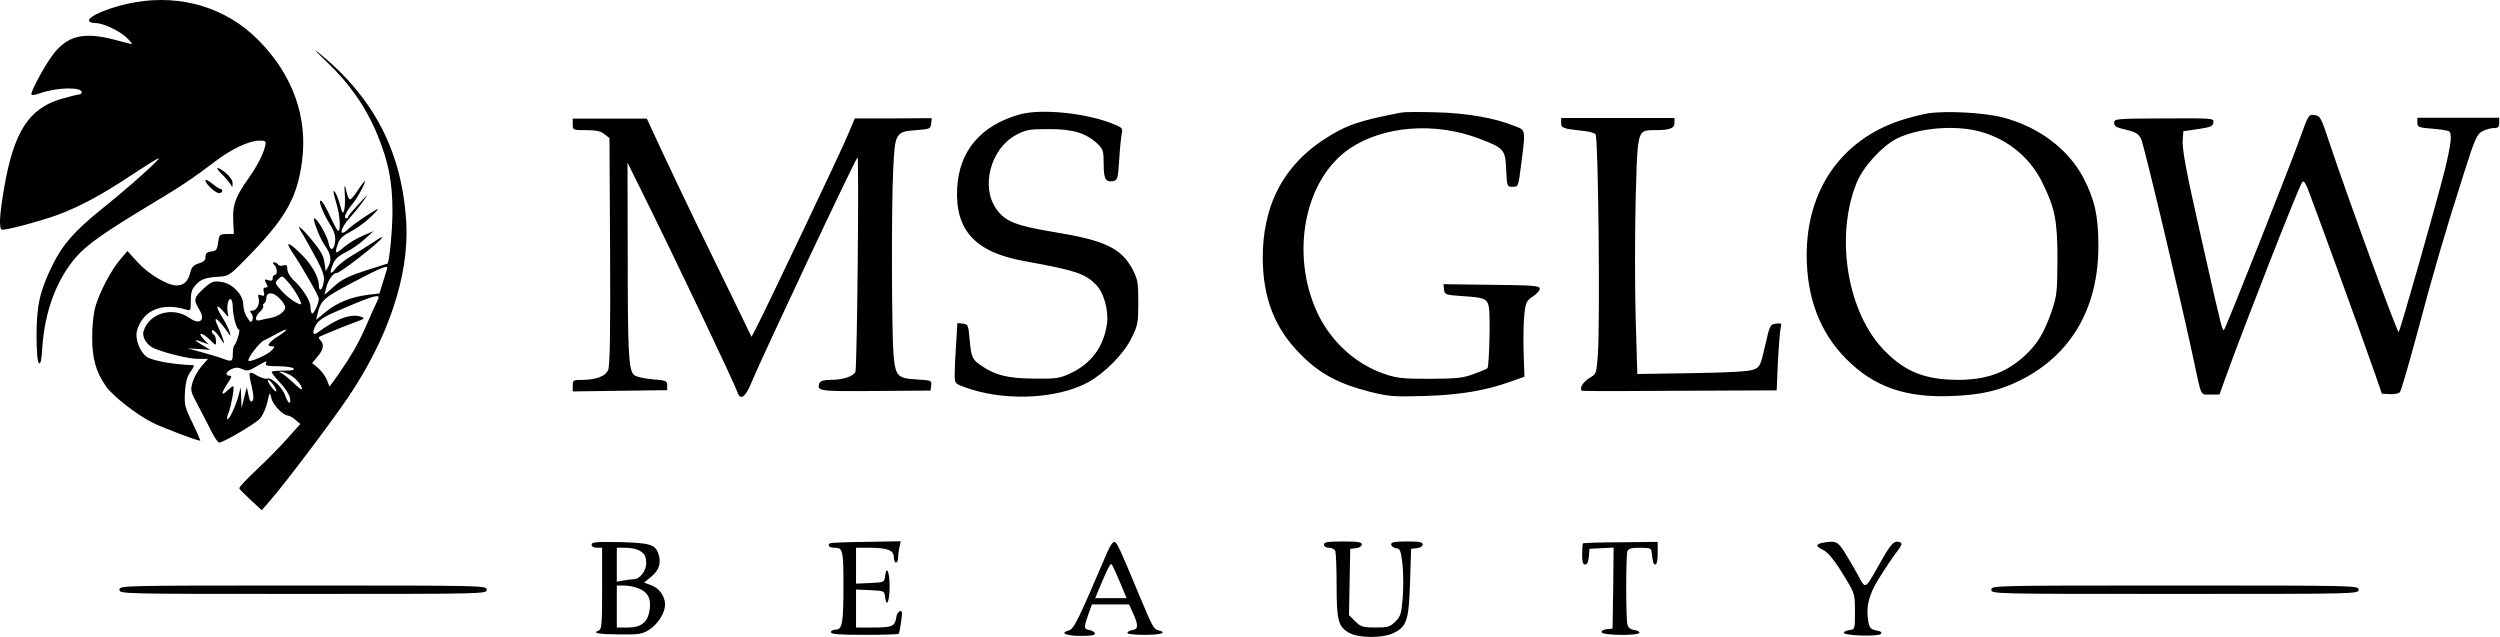 <svg width="785" height="200" viewBox="0 0 785 200" fill="none" xmlns="http://www.w3.org/2000/svg">
<path fill-rule="evenodd" clip-rule="evenodd" d="M28.02 6.666C27.098 5.216 35.137 1.922 42.648 0.67C57.145 -1.768 71.115 2.515 80.999 12.465C91.872 23.337 96.682 36.714 94.837 50.618C93.387 61.754 89.895 68.08 79.154 79.282C72.367 86.332 71.972 86.662 69.138 86.859C64.591 87.123 63.208 87.584 61.494 89.429C60.242 90.747 59.913 91.867 59.913 94.437C59.913 97.534 59.847 97.666 58.463 97.205C50.688 94.833 44.691 97.534 42.978 103.992C42.385 106.496 43.901 110.515 46.075 112.031C47.788 113.283 54.51 114.469 60.77 114.667C61.099 114.667 60.638 115.655 59.781 116.775C58.661 118.357 58.266 120.07 58.068 123.233C57.87 127.121 58.068 127.977 60.506 132.92C61.956 135.951 63.01 138.389 62.878 138.389C61.89 138.389 51.083 134.303 48.052 132.788C42.978 130.284 35.4 124.353 33.292 121.322C30.129 116.775 28.942 112.624 28.942 105.903C28.942 102.213 29.338 98.325 29.997 96.15C31.315 91.604 34.939 84.751 37.772 81.456L40.013 78.82L43.307 82.445C46.734 86.135 52.599 89.627 55.432 89.627C57.672 89.627 59.056 88.375 59.715 85.673C60.176 83.828 60.77 83.235 62.417 82.708C63.998 82.247 64.525 81.72 64.525 80.665C64.525 79.545 64.987 79.15 66.371 78.952C67.886 78.754 68.216 78.425 68.479 76.119C68.809 73.681 68.94 73.549 71.115 73.483H73.421L73.224 69.068C73.026 64.258 73.948 61.754 78.1 55.889C80.67 52.265 82.646 48.509 83.239 45.939C83.635 44.292 83.503 44.16 81.394 44.16C78.297 44.16 72.762 46.73 67.754 50.552C59.913 56.482 56.882 58.459 46.668 64.587C32.699 73.022 27.361 76.778 23.935 80.665C17.872 87.584 14.116 97.6 13.326 108.605C13.062 113.019 12.732 114.535 12.205 114.008C11.744 113.547 11.48 110.186 11.48 105.244C11.48 95.887 12.535 91.34 16.423 83.367C19.651 76.778 23.341 72.56 32.171 65.444C40.013 59.184 50.226 50.09 49.831 49.695C49.699 49.563 45.812 52.001 41.199 55.032C32.04 61.161 24.725 65.048 17.872 67.552C11.744 69.727 1.201 72.495 0.542 72.099C-0.38 71.572 -0.117 67.223 1.267 59.184C4.298 41.458 8.977 34.078 19.256 31.047C21.826 30.322 24.396 29.663 24.857 29.663C25.253 29.663 25.648 29.4 25.648 29.004C25.648 27.225 17.872 27.423 12.601 29.268C11.019 29.861 9.833 29.993 9.833 29.597C9.833 28.345 13.985 20.701 16.488 17.341C21.101 11.147 26.241 9.895 36.191 12.531C38.893 13.255 41.265 13.848 41.397 13.848C41.594 13.848 41.001 13.058 40.079 12.135C38.168 10.027 32.567 7.259 30.129 7.259C29.14 7.259 28.218 6.996 28.02 6.666ZM118.559 42.447C115.001 33.749 109.795 26.237 102.547 19.384C99.252 16.221 98.066 14.903 99.977 16.485C117.57 30.784 126.334 47.85 127.586 70.188C128.443 86.596 121.854 106.299 109.136 125.012C103.93 132.722 89.236 152.161 84.887 157.103L82.185 160.2L78.759 157.037C76.914 155.324 75.266 153.677 75.135 153.347C75.003 153.018 77.573 150.316 80.736 147.351C83.964 144.32 88.313 139.905 90.422 137.467L94.31 133.117L92.728 131.8C91.938 131.075 90.883 130.548 90.422 130.482C88.906 130.482 85.678 127.121 85.216 125.012C84.697 122.935 84.689 122.968 83.933 126.311L83.898 126.462C83.437 128.439 82.383 130.679 81.526 131.536C79.879 133.249 69.929 139.048 68.809 138.982C68.479 138.982 67.359 137.467 66.436 135.556C65.591 133.804 63.914 130.612 62.575 128.062L62.574 128.06L62.573 128.059L62.572 128.057L62.219 127.385C59.781 122.838 59.715 122.509 60.506 119.939C60.901 118.489 62.219 116.249 63.273 114.997L65.316 112.69H62.285C59.452 112.69 52.73 111.109 48.579 109.461C46.207 108.539 44.494 105.903 45.087 103.992C46.8 98.325 54.18 96.151 59.386 99.775C62.68 102.147 64.657 100.632 62.614 97.271C60.704 94.174 60.835 93.449 63.932 90.616C66.436 88.375 66.964 88.178 69.402 88.507C72.96 88.968 76.386 92.527 76.386 95.689C76.386 96.876 76.914 98.721 77.638 99.709C78.627 101.291 78.89 101.422 79.286 100.434C79.484 99.841 79.352 98.918 78.956 98.457C78.363 97.732 78.429 97.535 79.22 97.535C80.604 97.535 81.658 95.492 81.197 93.647C80.933 92.527 81.065 92.329 81.987 92.724C82.976 93.054 83.108 92.856 82.844 91.736C82.581 90.748 82.712 90.286 83.371 90.286C84.162 90.286 84.162 90.023 83.569 88.902C82.91 87.65 83.042 87.585 84.228 87.98C85.216 88.309 85.612 88.112 85.612 87.387C85.612 86.794 85.941 86.332 86.271 86.332C87.193 86.332 87.127 84.158 86.139 83.17C85.546 82.577 85.546 82.379 86.073 82.379C86.534 82.379 87.061 82.708 87.259 83.038C87.523 83.433 88.247 83.565 88.972 83.367C89.961 83.038 90.224 83.301 90.224 84.553C90.224 85.41 91.015 86.794 91.938 87.716C94.903 90.418 97.473 94.372 97.473 96.217C97.473 97.205 97.67 98.194 97.934 98.391C98.395 98.918 100.108 95.36 100.108 93.779C100.108 92.922 95.1 84.158 91.74 79.15C89.433 75.724 90.554 75.855 94.244 79.48C97.736 82.774 100.043 86.86 100.108 89.43C100.108 91.802 101.229 91.209 101.624 88.639C101.953 86.794 101.492 85.344 99.384 81.325C97.934 78.623 96.023 75.196 95.166 73.747C92.728 69.925 94.046 70.716 98 75.46C100.636 78.623 101.624 80.402 101.888 82.445L102.283 85.212L103.205 83.433C104.194 81.522 103.864 79.743 102.019 77.107C100.504 75.065 98 68.541 98.659 68.541C99.581 68.541 102.744 74.01 103.14 76.251C103.667 79.084 104.985 78.689 105.248 75.658C105.38 74.01 104.919 72.429 103.403 70.123C101.097 66.367 99.581 62.017 101.031 63.204C101.492 63.599 102.744 65.839 103.798 68.212C104.853 70.518 105.907 72.495 106.237 72.495C107.027 72.495 106.764 67.619 105.709 64.192C105.182 62.413 104.721 60.634 104.721 60.304C104.721 58.986 106.105 61.688 106.83 64.522C107.423 66.894 107.686 67.223 108.016 66.169C108.279 65.51 108.411 63.27 108.279 61.293C108.016 57.603 108.213 57.471 108.938 60.766C109.202 61.82 109.597 62.611 109.927 62.611C110.256 62.611 111.442 61.227 112.562 59.448C113.683 57.734 114.605 56.614 114.605 56.878C114.605 57.8 112.101 62.413 110.454 64.324C108.609 66.564 107.818 68.541 108.675 68.541C109.07 68.541 109.334 68.343 109.334 68.014C109.334 67.75 110.915 65.905 112.76 63.928C115.462 60.963 115.791 60.766 114.21 62.94C113.221 64.39 111.245 66.828 109.861 68.343C106.566 72.034 106.302 74.867 109.531 71.77C110.915 70.452 116.318 66.762 118.559 65.642C119.086 65.378 118.098 66.498 116.318 68.212C114.539 69.925 111.64 71.968 109.927 72.824C107.686 73.944 106.632 74.999 106.105 76.514C104.985 79.809 105.182 80.007 107.95 77.635C109.334 76.448 112.035 74.801 113.946 74.01L117.307 72.561L114.473 75.13C112.892 76.58 110.256 78.425 108.543 79.216C106.302 80.336 105.182 81.325 104.523 83.038C103.271 85.937 103.798 86.53 105.446 84.224C106.171 83.301 108.279 81.588 110.19 80.468C112.035 79.348 115.264 77.371 117.241 76.053C119.218 74.669 120.47 74.076 119.943 74.735C118.098 76.975 106.83 85.674 105.841 85.674C104.589 85.674 103.008 87.848 102.349 90.616L101.888 92.593L104.985 89.825C107.357 87.716 109.531 86.662 114.803 84.949C117.258 84.204 119.45 83.488 120.662 83.092L120.662 83.091L120.663 83.091C121.273 82.892 121.634 82.774 121.656 82.774C122.249 82.379 123.237 72.297 123.237 66.301C123.237 57.273 121.985 50.816 118.559 42.447ZM120.206 88.705C120.799 86.86 121.392 84.949 121.524 84.487C122.051 83.038 120.272 83.697 110.981 88.573C101.69 93.449 100.767 94.24 99.713 98.457L99.252 100.434L102.283 97.93C105.841 95.031 110.19 93.251 115.396 92.593L119.152 92.131L120.206 88.705ZM94.507 95.558C94.705 95.558 94.31 94.438 93.585 93.054C92.86 91.736 91.476 89.693 90.422 88.507C88.643 86.464 88.511 86.464 87.391 87.65C86.205 88.771 86.271 88.902 88.313 91.209C90.158 93.317 93.321 95.558 94.507 95.558ZM84.953 99.841C87.523 99.314 89.565 97.798 89.565 96.48C89.565 95.953 88.775 94.701 87.786 93.713C85.809 91.604 83.635 91.604 83.635 93.581C83.635 94.24 83.305 95.031 82.976 95.228C82.581 95.492 82.449 95.887 82.646 96.151C82.778 96.48 82.383 97.205 81.658 97.864C80.011 99.38 79.945 101.027 81.526 100.566C81.652 100.538 81.822 100.498 82.024 100.451C82.775 100.275 83.966 99.997 84.953 99.841ZM116.911 97.864C117.57 96.414 118.361 94.701 118.691 94.042C119.613 92.197 117.636 92.658 108.675 96.48C101.822 99.314 100.24 100.302 99.186 102.081C97.934 104.256 98.198 105.574 99.713 104.453C105.709 99.973 110.388 98.325 113.551 99.511C114.605 99.907 114.342 100.17 111.903 101.027C108.279 102.345 100.57 105.508 100.174 105.837C99.977 106.035 100.24 106.496 100.636 106.892C101.888 108.144 101.558 109.791 99.713 111.965L98 114.008L99.779 115.458C100.767 116.249 102.019 117.896 102.547 119.082L103.469 121.388L104.655 119.807C105.314 118.95 107.291 116.051 109.07 113.349C111.969 108.802 113.551 105.771 116.911 97.864ZM75.003 103.465C74.278 103.465 73.092 99.116 73.092 96.414C73.092 95.294 72.828 94.174 72.499 93.976C71.708 93.449 71.115 96.151 71.51 98.194C71.657 98.927 71.738 99.334 71.638 99.385C71.513 99.449 71.106 98.961 70.192 97.864L70.192 97.864C67.82 95.097 67.557 96.085 69.731 99.511C71.708 102.543 73.355 107.155 71.642 104.519C68.281 99.709 66.568 98.655 68.479 102.608C69.138 103.992 69.863 105.837 70.126 106.76C70.522 108.209 70.39 108.144 69.27 106.364C67.82 104.124 66.502 103.004 66.502 104.058C66.502 104.388 66.832 104.915 67.161 105.112C67.557 105.31 67.82 106.233 67.82 107.089C67.82 107.73 67.82 108.1 67.676 108.169C67.479 108.263 67.013 107.797 65.909 106.694C63.537 104.322 61.692 104.124 63.932 106.496L65.514 108.144L63.669 107.485C60.77 106.364 60.704 106.628 63.471 108.341L66.041 109.857L62.483 109.593L58.925 109.396L63.537 110.648C66.107 111.372 69.006 112.229 69.995 112.624C72.762 113.679 73.092 113.547 73.092 111.175C73.092 109.923 73.289 108.737 73.553 108.473C74.344 107.682 75.596 103.465 75.003 103.465ZM85.414 108.737C83.503 108.737 84.162 107.616 87.457 105.508C90.883 103.267 90.554 102.74 86.93 104.783C86.605 104.954 86.244 105.147 85.873 105.346C84.812 105.915 83.659 106.533 82.976 106.826C81.394 107.551 77.507 112.69 78.034 113.283C78.561 113.81 84.162 111.306 85.282 110.054C86.337 108.868 86.402 108.737 85.414 108.737ZM87.325 114.997C84.228 114.997 83.24 114.799 83.437 114.206L83.465 114.131L83.465 114.131L83.466 114.131L83.466 114.13L83.466 114.13L83.466 114.13C83.588 113.806 83.667 113.595 83.6 113.524C83.473 113.392 82.824 113.761 80.955 114.825L80.538 115.062C78.231 116.446 77.573 116.578 76.123 115.919C74.805 115.326 74.014 115.326 72.762 115.853C70.917 116.71 70.522 117.962 72.103 117.962C72.894 117.962 72.762 118.489 71.444 120.4C69.402 123.497 69.336 124.551 71.313 122.706C72.169 121.915 73.026 121.257 73.224 121.257C73.685 121.257 72.696 127.121 71.84 129.427C71.379 130.482 71.181 131.47 71.379 131.602C71.84 132.063 73.882 127.846 74.805 124.551L75.596 121.586L75.728 124.881L75.859 128.175L76.65 124.881L77.507 121.586L78.034 124.09C78.363 125.869 78.759 126.396 79.22 125.935C79.681 125.474 79.681 124.222 79.154 121.85C77.902 116.512 77.968 116.314 80.67 117.896C81.922 118.621 83.371 119.082 83.898 118.884C85.216 118.357 88.709 121.652 89.565 124.222C90.488 126.923 91.542 127.319 91.015 124.815C90.817 123.826 89.433 121.718 87.852 120.07C86.271 118.423 85.15 116.908 85.348 116.71C85.546 116.512 87.259 116.38 89.236 116.38C91.74 116.38 92.597 116.183 92.135 115.656C91.806 115.326 89.565 114.997 87.325 114.997ZM94.837 122.179C94.837 120.993 92.794 118.621 90.883 117.632C89.829 117.105 88.577 116.644 88.116 116.71C87.523 116.71 87.588 116.842 88.247 117.105C88.775 117.303 90.488 118.687 92.069 120.136C93.585 121.652 94.837 122.574 94.837 122.179ZM85.019 121.257C86.798 123.629 87.523 123.431 85.941 120.993C85.282 120.07 84.557 119.28 84.228 119.28C83.898 119.28 84.228 120.136 85.019 121.257ZM320.195 35.923C308.005 39.35 301.152 47.389 300.559 59.052C299.834 72.297 306.226 79.216 321.645 81.984C337.921 84.949 340.623 85.871 344.115 89.364C346.553 91.736 348.134 97.403 347.607 101.554C346.619 108.802 342.731 114.14 336.076 117.237C332.715 118.818 331.661 118.95 324.808 118.884C316.571 118.818 312.617 117.896 308.203 114.865C305.237 112.888 304.974 112.229 304.447 106.43C304.051 102.081 303.985 101.818 302.338 101.62L300.625 101.422L300.229 107.88C299.966 111.438 299.768 115.721 299.768 117.369C299.768 120.334 299.834 120.466 302.602 121.454C314.726 126.067 331.529 125.474 341.611 120.07C346.883 117.171 352.813 111.175 355.251 106.233C357.294 102.147 357.426 101.422 357.426 94.899C357.426 88.639 357.228 87.65 355.646 84.619C352.088 77.898 346.948 75.46 330.738 72.824C319.141 70.913 315.649 69.529 312.947 65.773C307.807 58.723 311.036 46.598 319.141 42.315C322.172 40.734 323.161 40.536 329.421 40.536C336.998 40.536 341.084 41.788 344.774 45.28C346.355 46.862 346.553 47.521 346.553 51.408C346.553 56.153 347.146 57.273 349.452 56.878C350.902 56.614 351.034 56.153 351.429 50.222C351.627 46.664 352.022 43.04 352.22 41.986C352.615 40.404 352.352 40.075 350.111 39.152C341.677 35.528 327.114 34.012 320.195 35.923ZM415.742 43.765C422.661 39.284 426.615 37.9 440.123 35.33C441.046 35.133 445.922 35.133 450.996 35.264C460.55 35.528 469.117 36.978 475.376 39.482C475.523 39.537 475.663 39.59 475.798 39.64C476.84 40.03 477.544 40.294 477.981 40.793C478.894 41.837 478.63 43.91 477.813 50.321V50.322C477.751 50.812 477.685 51.327 477.617 51.87L477.605 51.964C476.76 58.592 476.752 58.657 474.981 58.657C473.205 58.657 473.202 58.591 472.94 53.349L472.938 53.319C472.675 46.993 472.345 46.532 464.57 43.567C450.666 38.23 434.39 39.482 423.781 46.664C409.548 56.35 405.001 79.875 413.765 98.457C417.983 107.287 425.692 114.337 434.588 117.369C438.607 118.752 440.255 118.95 449.019 118.95C457.519 118.884 459.43 118.687 462.791 117.435C464.899 116.644 466.876 115.853 467.074 115.589C467.601 115.062 467.996 99.116 467.535 96.546C467.008 93.778 466.085 93.383 459.232 92.988C453.829 92.592 453.631 92.526 453.434 90.945L453.236 89.232L468.26 89.429C480.977 89.561 483.284 89.693 483.481 90.55C483.613 91.077 482.691 92.197 481.373 93.054C479.33 94.437 479.067 94.965 478.671 98.457C478.408 100.566 478.276 105.903 478.408 110.318L478.671 118.291L474.388 119.807C466.349 122.706 458.244 124.024 447.042 124.353C437.355 124.617 435.972 124.485 429.975 122.97C420.223 120.466 414.358 117.303 408.494 111.372C400.257 103.201 396.501 93.515 396.501 80.731C396.501 73.417 397.951 66.366 400.586 60.831C403.749 54.044 408.889 48.245 415.742 43.765ZM605.386 35.594C603.343 35.923 599.324 36.978 596.49 37.9C578.106 44.094 567.299 59.711 567.299 80.073C567.299 93.515 571.45 104.387 579.753 112.756C588.517 121.52 598.335 124.947 612.964 124.353C621.991 124.024 627.922 122.64 634.379 119.411C650.326 111.438 658.892 96.744 658.892 77.305C658.892 67.816 657.772 62.808 654.214 55.889C649.469 46.796 640.046 39.745 628.778 36.846C622.848 35.33 610.987 34.737 605.386 35.594ZM620.146 40.931C629.503 42.974 637.213 48.904 641.364 57.471C645.318 65.51 646.043 69.398 646.043 81.72C645.977 91.802 645.845 92.988 644.198 97.798C641.826 104.585 639.783 107.946 635.895 111.57C630.096 116.973 623.836 119.28 614.743 119.28C604.595 119.214 598.401 116.842 591.944 110.318C580.148 98.589 576.063 74.537 582.982 57.405C584.893 52.529 590.889 45.939 595.502 43.567C601.762 40.404 612.239 39.284 620.146 40.931ZM698.429 103.399C699.549 101.488 718.856 52.595 721.821 44.424C724.852 35.923 724.918 35.858 726.763 36.121C728.542 36.385 728.806 36.846 731.31 44.424C737.109 61.82 752.792 104.717 753.187 104.256C753.714 103.663 764.916 64.258 767.618 53.583C769.66 45.215 770.056 41.854 768.936 41.195C768.606 40.997 766.234 40.602 763.664 40.404C759.381 40.075 759.052 39.877 759.052 38.493V36.978H771.901H784.75V38.625C784.75 39.877 784.421 40.206 783.103 40.206C782.115 40.206 780.533 40.668 779.479 41.195C777.766 42.117 777.172 43.37 773.614 54.572C767.486 73.879 764.125 85.278 759.052 104.453C756.416 114.206 753.978 122.64 753.582 123.102C753.253 123.563 751.803 123.892 750.419 123.761L747.915 123.629L745.873 117.698C741.787 105.969 725.841 62.215 724.655 59.316C723.6 56.878 723.271 56.548 722.744 57.471C721.03 60.568 704.491 102.806 698.758 118.753L696.913 123.892H694.08C693.838 123.892 693.617 123.897 693.413 123.902C692.756 123.918 692.287 123.929 691.911 123.746C690.97 123.289 690.618 121.619 689.385 115.765L689.385 115.764C689.229 115.027 689.06 114.224 688.874 113.349C685.184 95.821 673.257 45.676 672.335 43.699C671.478 41.986 670.753 41.524 667.59 40.734C664.559 40.075 663.834 39.614 663.834 38.559C663.834 37.307 664.295 37.241 679.517 37.175C695.134 37.109 695.2 37.109 695.002 38.493C694.805 39.679 694.146 39.943 690.192 40.536L685.579 41.195L685.382 43.699C685.118 46.862 686.37 53.451 691.576 76.448C697.77 103.992 697.902 104.388 698.429 103.399ZM179.841 39.02C179.841 40.865 179.906 40.865 184.058 40.865C187.221 40.865 188.67 41.195 189.791 42.117L191.372 43.369L191.57 78.821C191.702 104.388 191.504 114.799 190.977 116.117C190.12 118.159 187.221 119.28 182.674 119.28C180.038 119.28 179.841 119.411 179.841 121.059V122.904L194.667 122.706L209.493 122.508V120.993C209.493 119.609 209.164 119.411 204.749 119.082C201.849 118.818 199.675 118.291 199.016 117.698C197.368 115.985 197.105 110.384 197.105 80.073L197.039 51.079L201.454 59.975C211.668 80.534 230.711 120.532 231.502 123.036C232.424 126.001 234.137 124.749 236.114 119.741C239.343 111.965 268.205 50.618 269.259 49.432C269.786 48.905 269.127 115.655 268.6 116.776C267.875 118.225 264.647 119.28 260.891 119.28C258.716 119.28 257.596 119.609 257.332 120.268C256.41 122.838 257.003 122.904 274.926 122.772L292.19 122.64L292.388 121.059C292.586 119.477 292.454 119.411 287.973 119.148C281.713 118.818 281.12 118.159 280.527 110.845C280 103.201 279.868 65.378 280.461 53.517C280.988 41.722 281.186 41.327 287.71 40.865C291.927 40.536 292.19 40.47 292.388 38.823L292.586 37.109L280.527 37.175H268.403L266.162 42.513C264.119 47.455 241.386 95.228 237.696 102.477L235.983 105.771L229.591 92.593C226.033 85.344 220.761 74.537 217.862 68.541C214.962 62.545 210.481 53.056 207.846 47.455L203.101 37.241H191.504H179.841V39.02ZM497.385 41.129C490.598 40.404 490.203 40.206 490.203 38.559V37.044H507.994H525.786V38.559C525.786 40.272 524.336 40.865 519.723 40.865L519.433 40.865C517.932 40.863 516.86 40.862 516.081 41.339C514.131 42.535 514.02 46.731 513.631 61.434L513.595 62.808C513.332 73.549 513.332 90.22 513.595 99.841L514.122 117.435L531.321 117.171C542.984 116.973 549.178 116.644 550.628 116.051C552.605 115.26 552.802 114.865 554.252 108.539C555.702 102.081 555.833 101.818 557.678 101.62C559.392 101.422 559.523 101.554 559.128 102.938C558.93 103.795 558.535 108.539 558.271 113.481L557.876 122.574L527.631 122.706C511.025 122.838 497.187 122.838 496.858 122.706C495.672 122.311 496.99 119.939 499.098 118.687C501.268 117.438 501.273 117.369 501.731 111.284L501.734 111.241C502.459 100.961 501.866 43.04 501.009 42.183C500.614 41.722 498.967 41.261 497.385 41.129ZM69.533 54.571C70.588 55.56 71.774 56.944 72.235 57.669C73.026 58.986 73.026 58.92 73.026 57.537C73.092 56.746 72.235 55.428 71.049 54.44C68.347 52.133 67.161 52.265 69.533 54.571ZM68.808 60.634C67.622 60.634 64.525 57.734 64.525 56.68C64.525 56.219 65.448 56.68 66.568 57.602C67.688 58.525 68.874 59.316 69.204 59.316C69.533 59.316 69.797 59.579 69.797 59.975C69.797 60.304 69.336 60.634 68.808 60.634ZM185.771 171.007C185.771 171.6 186.43 171.995 187.418 171.995H189.066V184.779C189.066 196.047 188.934 197.628 188.011 197.958C185.837 198.814 187.814 199.144 194.601 199.21C200.927 199.275 201.652 199.144 204.09 197.562C206.725 195.783 208.834 192.356 208.834 189.787C208.834 187.283 206.989 184.647 204.551 183.79L202.245 182.934L204.485 181.089C206.989 179.046 207.714 176.674 206.725 173.84C205.737 170.941 204.024 170.48 194.535 170.216C187.155 170.084 185.771 170.216 185.771 171.007ZM200.465 172.72C202.442 173.774 202.904 174.565 202.904 177.003C202.904 179.244 200.861 181.879 199.016 181.879C198.357 181.879 196.841 182.077 195.721 182.275L193.678 182.67V177.333V171.995H196.38C197.83 171.995 199.675 172.325 200.465 172.72ZM200.597 184.779C203.431 185.965 204.485 187.942 204.024 191.236C203.497 195.322 201.454 197.035 197.171 197.035H193.678V190.446V183.856H195.985C197.303 183.856 199.345 184.251 200.597 184.779ZM262.142 171.995C260.429 171.995 259.704 171.402 260.561 170.611C260.693 170.414 265.767 170.216 271.829 170.15L282.833 169.952L282.372 172.061C282.174 173.181 281.977 174.697 281.977 175.356C281.977 176.08 281.713 176.608 281.318 176.608C280.988 176.608 280.659 175.883 280.659 174.96C280.659 172.786 278.616 171.995 273.015 171.995H268.798V177.596V183.263L273.279 183.065C277.562 182.868 277.694 182.802 277.891 181.023C278.352 177.267 279.341 179.441 279.341 184.185C279.341 188.93 278.352 191.104 277.891 187.283C277.694 185.569 277.562 185.503 273.279 185.306L268.798 185.108V191.104V197.035H274.333C280.197 197.035 280.988 196.64 281.449 193.806C281.515 192.884 282.043 192.093 282.57 191.895C283.295 191.632 283.36 192.29 282.965 195.124C282.701 197.101 282.372 198.814 282.174 199.012C281.977 199.209 277.166 199.341 271.368 199.341C263.46 199.341 260.89 199.143 260.89 198.485C260.89 198.089 261.615 197.694 262.472 197.694C264.449 197.694 264.844 195.651 264.844 183.856C264.844 172.852 264.646 171.995 262.142 171.995ZM347.805 173.115C338.514 194.86 337.196 197.562 335.615 197.958C332.583 198.748 334.758 199.671 339.371 199.671C342.797 199.671 343.983 199.473 343.785 198.814C343.588 198.419 342.863 197.958 342.072 197.826C340.293 197.562 340.293 196.969 341.743 192.884L342.863 189.787H348.662H354.526L355.778 192.554C357.491 196.244 357.426 197.562 355.646 197.826C354.856 197.958 354.131 198.287 353.999 198.682C353.867 199.078 355.976 199.341 359.402 199.341C364.674 199.341 366.651 198.682 363.686 197.892C362.236 197.496 361.906 196.903 357.689 186.821C351.759 172.522 350.77 170.414 349.98 170.15C349.518 170.018 348.596 171.27 347.805 173.115ZM351.825 183.197L353.736 187.81H348.793H343.917L344.774 185.635C348.464 177.003 348.728 176.476 349.321 177.596C349.65 178.189 350.77 180.693 351.825 183.197ZM417.324 171.995C416.335 171.995 415.742 171.6 415.742 171.007C415.742 170.216 416.862 170.018 421.673 170.018C426.351 170.018 427.603 170.216 427.603 170.941C427.603 171.534 426.812 171.995 425.824 172.127L423.979 172.324L423.781 182.736L423.584 193.147L425.56 195.124C427.34 196.837 427.933 197.035 431.886 197.035C435.84 197.035 436.433 196.837 438.146 195.19C439.794 193.542 440.057 192.686 440.453 187.678C440.716 184.581 440.65 179.836 440.387 177.201C439.859 172.852 439.662 172.324 438.344 172.127C437.487 171.995 436.828 171.468 436.828 170.941C436.828 170.216 437.949 170.018 441.77 170.018C445.592 170.018 446.713 170.216 446.713 170.941C446.713 171.534 445.922 171.995 444.933 172.127L443.088 172.324L442.759 182.868C442.363 194.794 441.77 196.771 437.487 198.814C434.324 200.395 426.747 200.395 423.847 198.814C420.223 196.903 419.696 194.992 419.696 183.922C419.696 178.519 419.498 173.642 419.3 173.049C419.103 172.456 418.18 171.995 417.324 171.995ZM497.056 170.611C496.924 170.743 496.792 172.325 496.792 174.104C496.792 176.41 497.056 177.267 497.715 177.267C498.373 177.267 498.769 176.41 498.901 174.763L499.098 172.325L502.92 172.127L506.676 171.929L506.544 184.647L506.347 197.364L504.502 197.562C503.447 197.694 502.722 198.089 502.92 198.55C503.25 199.539 514.518 199.671 514.781 198.682C514.847 198.287 514.122 197.957 513.2 197.826C512.014 197.694 511.289 197.101 511.025 196.178C510.498 194.267 510.498 174.367 511.025 173.049C511.355 172.259 512.343 171.995 514.979 171.995C518.076 171.995 518.537 172.193 518.603 173.313C518.669 174.038 518.801 174.894 518.867 175.29C518.877 175.344 518.89 175.405 518.904 175.472L518.941 175.648C519.006 175.96 519.084 176.332 519.13 176.608C519.13 176.937 519.526 177.267 519.855 177.267C520.25 177.267 520.514 175.685 520.514 173.708V170.15L508.917 170.282C502.591 170.282 497.253 170.479 497.056 170.611ZM572.175 172.522C570.198 171.6 570.132 170.875 572.109 170.48C576.326 169.689 576.985 169.952 579.028 173.115C580.148 174.895 582.059 178.123 583.311 180.43C583.407 180.606 583.499 180.777 583.586 180.941C583.638 181.037 583.688 181.131 583.737 181.223C584.556 182.758 585.037 183.659 585.591 183.707C586.379 183.775 587.315 182.121 589.58 178.119L589.58 178.119C589.825 177.687 590.085 177.227 590.362 176.74C593.854 170.546 594.777 169.557 596.622 170.282C597.413 170.546 597.215 171.204 595.37 173.577C594.184 175.158 591.746 178.782 590.033 181.55C586.738 186.821 585.815 190.577 586.672 195.256C587.001 197.167 587.463 197.628 589.176 197.958C590.626 198.221 591.087 198.551 590.56 199.078C589.703 199.934 578.765 199.605 578.962 198.682C579.028 198.287 579.885 197.958 580.807 197.826C582.455 197.628 582.455 197.496 582.455 192.027C582.455 186.69 582.323 186.294 579.753 182.011C576.063 175.883 574.02 173.313 572.175 172.522ZM37.509 185.174C37.509 186.492 37.97 186.492 95.166 186.492C152.363 186.492 152.824 186.492 152.824 185.174C152.824 183.856 152.363 183.856 95.166 183.856C37.97 183.856 37.509 183.856 37.509 185.174ZM682.943 186.492C625.747 186.492 625.286 186.492 625.286 185.174C625.286 183.856 625.747 183.856 682.943 183.856C740.14 183.856 740.601 183.856 740.601 185.174C740.601 186.492 740.14 186.492 682.943 186.492Z" fill="black"/>
</svg>
